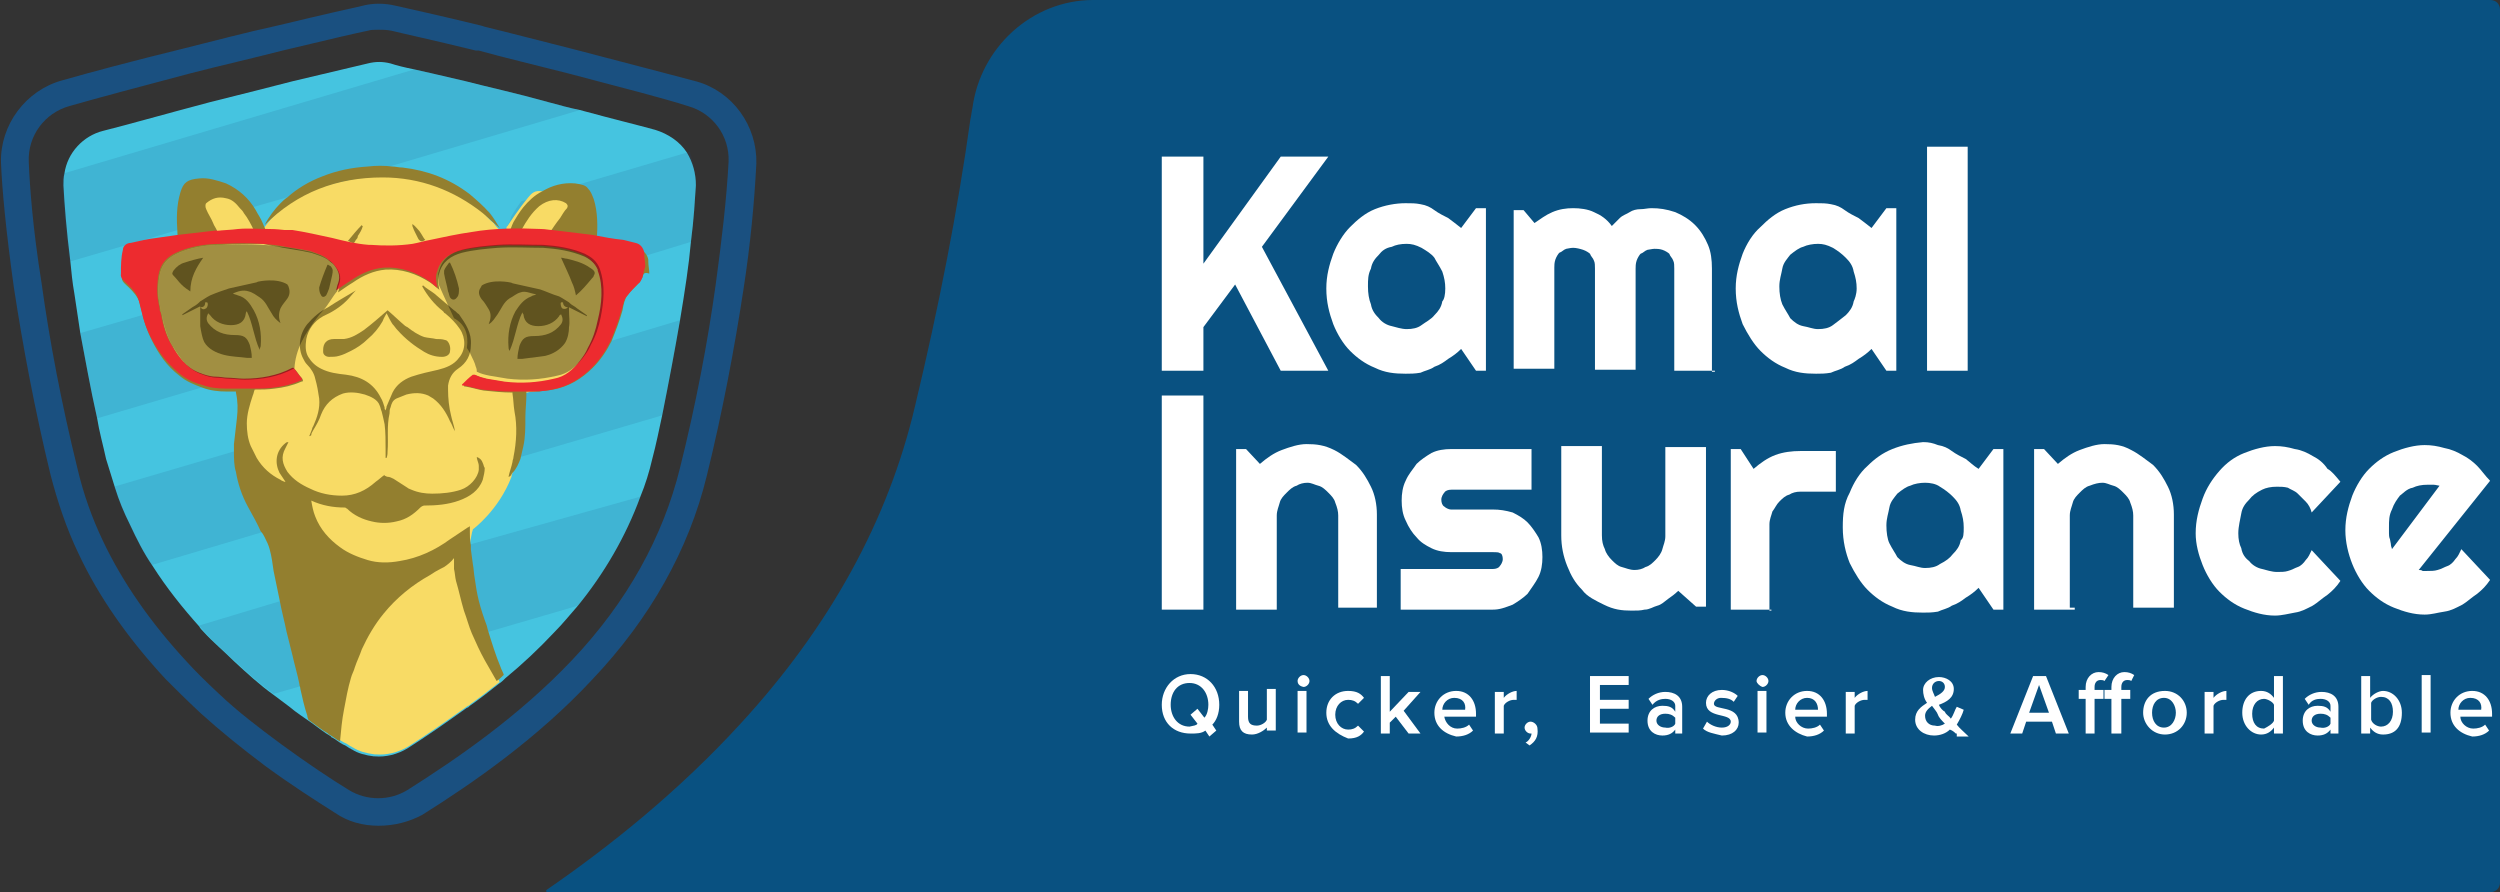 <?xml version="1.0" encoding="utf-8"?>
<!-- Generator: Adobe Illustrator 25.0.1, SVG Export Plug-In . SVG Version: 6.00 Build 0)  -->
<svg version="1.1" id="Layer_1" xmlns="http://www.w3.org/2000/svg" xmlns:xlink="http://www.w3.org/1999/xlink" x="0px" y="0px"
	 viewBox="0 0 252.2 90" style="enable-background:new 0 0 252.2 90;" xml:space="preserve">
<rect x="0" y="0" width="252.2" height="90" fill="#333333" stroke="none"/>
<style type="text/css">
	.st0{fill-rule:evenodd;clip-rule:evenodd;fill:#095181;}
	.st1{fill:#FFFFFF;}
	.st2{fill-rule:evenodd;clip-rule:evenodd;fill:#FFFFFF;}
	.st3{fill:#45C4E0;}
	.st4{opacity:0.14;}
	.st5{fill:#1C4F80;}
	.st6{fill:#1A5080;}
	.st7{fill:#F8DB65;}
	.st8{fill:#937F2F;}
	.st9{fill:#ED2B2F;}
	.st10{opacity:0.35;}
</style>
<g>
	<path class="st0" d="M55.2,90c-0.1,0-0.1-0.1-0.1-0.2c6.4-4.4,13.4-10,19.7-16.9c8.9-9.7,14.8-20.4,17.5-31.9
		c2.4-10,4.3-19.7,5.6-29c0.1-0.4,0.1-0.7,0.2-1.1c0.8-6.1,6-10.9,12.2-10.9h140.9c0.6,0,1,0.4,1,1v88c0,0.6-0.4,1-1,1H55.2L55.2,90
		z"/>
</g>
<g>
	<g>
		<path class="st1" d="M121.4,37.4h-4.2V15.8h4.2v10.8l7.8-10.8h4.8l-6.7,9.1l6.7,12.5h-4.8l-4.6-8.7l-3.2,4.3
			C121.4,33,121.4,37.4,121.4,37.4z"/>
		<path class="st2" d="M149.9,37.4h-1l-1.5-2.2c-0.4,0.4-0.8,0.7-1.3,1c-0.4,0.3-0.8,0.6-1.4,0.8c-0.4,0.3-1,0.4-1.4,0.6
			c-0.6,0.1-1,0.1-1.5,0.1c-1.1,0-2.1-0.1-3.1-0.6c-1-0.4-1.8-1-2.5-1.7c-0.7-0.7-1.3-1.7-1.7-2.7c-0.4-1.1-0.7-2.2-0.7-3.6
			c0-1.3,0.3-2.4,0.7-3.5c0.4-1,1-2,1.7-2.7c0.7-0.7,1.5-1.4,2.5-1.8c1-0.4,2.1-0.6,3.1-0.6c0.6,0,1,0,1.5,0.1
			c0.6,0.1,1,0.3,1.4,0.6c0.4,0.3,1,0.6,1.4,0.8c0.4,0.3,0.8,0.6,1.3,1l1.5-2h1V37.4z M145.8,29.1c0-0.6-0.1-1.1-0.3-1.7
			c-0.3-0.6-0.6-1-0.8-1.4c-0.3-0.4-0.8-0.7-1.3-1c-0.6-0.3-1-0.4-1.5-0.4c-0.6,0-1.1,0.1-1.5,0.3c-0.6,0.1-1,0.4-1.3,0.8
			c-0.4,0.4-0.7,0.8-0.8,1.4c-0.3,0.6-0.3,1.1-0.3,1.8c0,0.7,0.1,1.3,0.3,1.8c0.1,0.6,0.4,1,0.8,1.4c0.3,0.4,0.8,0.7,1.3,0.8
			c0.4,0.1,1,0.3,1.5,0.3c0.6,0,1.1-0.1,1.5-0.4c0.4-0.3,1-0.6,1.3-1c0.4-0.4,0.7-0.8,0.8-1.4C145.7,30.2,145.8,29.7,145.8,29.1
			L145.8,29.1z"/>
		<path class="st1" d="M173,37.4h-4.1V27.1c0-0.3,0-0.6-0.1-0.8c-0.1-0.3-0.3-0.4-0.4-0.7c-0.1-0.1-0.4-0.3-0.7-0.4
			s-0.6-0.1-0.8-0.1s-0.6,0.1-0.7,0.1c-0.3,0.1-0.4,0.3-0.7,0.4c-0.1,0.1-0.3,0.4-0.4,0.7c-0.1,0.3-0.1,0.6-0.1,0.8v10.2h-4.1V27.1
			c0-0.3,0-0.6-0.1-0.8c-0.1-0.3-0.3-0.4-0.4-0.7c-0.1-0.1-0.4-0.3-0.7-0.4S159,25,158.7,25c-0.3,0-0.6,0.1-0.7,0.1
			c-0.3,0.1-0.4,0.3-0.7,0.4c-0.1,0.1-0.3,0.4-0.4,0.7s-0.1,0.6-0.1,0.8v10.2h-4.1V21.2h1l1.1,1.3c0.6-0.4,1.1-0.8,1.8-1.1
			c0.7-0.3,1.4-0.4,2.1-0.4c0.7,0,1.5,0.1,2.1,0.4c0.7,0.3,1.3,0.7,1.8,1.4c0.3-0.3,0.6-0.6,0.8-0.8c0.3-0.3,0.7-0.4,1-0.6
			s0.7-0.3,1.1-0.3c0.4,0,0.7-0.1,1.1-0.1c0.8,0,1.5,0.1,2.4,0.4c0.7,0.3,1.4,0.7,2,1.3s1,1.3,1.3,2c0.3,0.7,0.4,1.5,0.4,2.4v10.4
			H173z"/>
		<path class="st2" d="M191.3,37.4h-1l-1.5-2.2c-0.4,0.4-0.8,0.7-1.3,1c-0.4,0.3-0.8,0.6-1.4,0.8c-0.4,0.3-1,0.4-1.4,0.6
			c-0.6,0.1-1,0.1-1.5,0.1c-1.1,0-2.1-0.1-3.1-0.6c-1-0.4-1.8-1-2.5-1.7s-1.3-1.7-1.8-2.7c-0.4-1.1-0.7-2.2-0.7-3.6
			c0-1.3,0.3-2.4,0.7-3.5c0.4-1,1-2,1.8-2.7c0.7-0.7,1.5-1.4,2.5-1.8c1-0.4,2-0.6,3.1-0.6c0.6,0,1,0,1.5,0.1c0.6,0.1,1,0.3,1.4,0.6
			c0.4,0.3,1,0.6,1.4,0.8c0.4,0.3,0.8,0.6,1.3,1l1.5-2h1V37.4z M187.3,29.1c0-0.6-0.1-1.1-0.3-1.7c-0.1-0.6-0.4-1-0.8-1.4
			c-0.4-0.4-0.8-0.7-1.3-1c-0.6-0.3-1-0.4-1.5-0.4s-1.1,0.1-1.5,0.3c-0.4,0.1-0.8,0.4-1.3,0.8c-0.3,0.4-0.7,0.8-0.8,1.4
			c-0.1,0.6-0.3,1.1-0.3,1.8c0,0.7,0.1,1.3,0.3,1.8c0.3,0.6,0.6,1,0.8,1.4c0.4,0.4,0.8,0.7,1.3,0.8c0.6,0.1,1,0.3,1.5,0.3
			c0.6,0,1.1-0.1,1.5-0.4c0.4-0.3,0.8-0.6,1.3-1c0.4-0.4,0.7-0.8,0.8-1.4C187.1,30.2,187.3,29.7,187.3,29.1L187.3,29.1z"/>
		<path class="st1" d="M198.5,37.4h-4.1V14.8h4.1V37.4z"/>
		<path class="st1" d="M121.4,61.5h-4.2V39.9h4.2V61.5z"/>
		<path class="st1" d="M128.8,61.5h-4.1V45.3h1l1.4,1.5c0.7-0.6,1.4-1.1,2.2-1.4c0.8-0.3,1.7-0.6,2.5-0.6c1,0,1.8,0.1,2.8,0.6
			c0.8,0.4,1.5,1,2.2,1.5c0.7,0.7,1.1,1.4,1.5,2.2c0.4,0.8,0.6,1.8,0.6,2.8v9.4H135v-9.3c0-0.4-0.1-0.8-0.3-1.3
			c-0.1-0.4-0.4-0.7-0.7-1s-0.6-0.6-1-0.7c-0.4-0.1-0.7-0.3-1.1-0.3s-0.8,0.1-1.1,0.3c-0.4,0.1-0.7,0.4-1,0.7s-0.6,0.6-0.7,1
			c-0.1,0.4-0.3,0.8-0.3,1.3V61.5z"/>
		<path class="st1" d="M150.6,61.5h-9.3v-4.1h9.3c0.3,0,0.6-0.1,0.7-0.3c0.1-0.1,0.3-0.4,0.3-0.7c0-0.3-0.1-0.6-0.3-0.6
			c-0.1-0.1-0.4-0.1-0.7-0.1h-4.2c-0.7,0-1.4-0.1-2-0.4c-0.6-0.3-1.1-0.6-1.5-1.1c-0.4-0.4-0.8-1-1.1-1.7c-0.3-0.6-0.4-1.3-0.4-2
			s0.1-1.4,0.4-2c0.3-0.7,0.7-1.1,1.1-1.7c0.4-0.4,1-0.8,1.5-1.1c0.6-0.3,1.3-0.4,2-0.4h8.1v4.1h-8.1c-0.3,0-0.6,0.1-0.7,0.3
			c-0.1,0.1-0.3,0.4-0.3,0.7c0,0.3,0.1,0.6,0.3,0.7c0.1,0.1,0.4,0.3,0.7,0.3h4.2c0.7,0,1.3,0.1,2,0.3c0.6,0.3,1.1,0.6,1.5,1
			c0.4,0.4,0.8,1,1.1,1.5c0.3,0.6,0.4,1.3,0.4,2s-0.1,1.4-0.4,2s-0.7,1.1-1.1,1.7c-0.4,0.4-1,0.8-1.5,1.1
			C151.8,61.3,151.3,61.5,150.6,61.5L150.6,61.5z"/>
		<path class="st1" d="M169.3,59.6c-0.3,0.3-0.7,0.6-1,0.8c-0.4,0.3-0.7,0.6-1.1,0.7c-0.4,0.1-0.8,0.4-1.3,0.4
			c-0.4,0.1-0.8,0.1-1.3,0.1c-1,0-1.8-0.1-2.8-0.6c-0.8-0.4-1.7-0.8-2.2-1.5c-0.7-0.7-1.1-1.4-1.5-2.4c-0.4-1-0.6-2-0.6-3.1v-9h4.1
			v9c0,0.6,0.1,1,0.3,1.4c0.1,0.4,0.4,0.8,0.7,1.1c0.3,0.3,0.6,0.6,1,0.7s0.8,0.3,1.3,0.3c0.4,0,0.8-0.1,1.1-0.3
			c0.4-0.1,0.7-0.4,1-0.7c0.3-0.3,0.6-0.7,0.7-1.1c0.1-0.4,0.3-0.8,0.3-1.3v-9h4.1v16.1h-1L169.3,59.6z"/>
		<path class="st1" d="M178.7,61.5h-4.1V45.3h1l1.3,2c0.7-0.6,1.4-1.1,2.2-1.4c0.8-0.3,1.7-0.4,2.5-0.4h3.6v4.1h-3.6
			c-0.4,0-0.8,0.1-1.1,0.3c-0.4,0.1-0.7,0.4-1,0.7c-0.3,0.3-0.4,0.6-0.7,1c-0.1,0.4-0.3,0.8-0.3,1.3v8.7H178.7z"/>
		<path class="st2" d="M202.1,61.5h-1l-1.5-2.2c-0.4,0.4-0.8,0.7-1.3,1c-0.4,0.3-0.8,0.6-1.4,0.8c-0.4,0.3-1,0.4-1.4,0.6
			c-0.6,0.1-1,0.1-1.5,0.1c-1.1,0-2.1-0.1-3.1-0.6c-1-0.4-1.8-1-2.5-1.7c-0.7-0.7-1.3-1.7-1.8-2.7c-0.4-1-0.7-2.2-0.7-3.6
			c0-1.3,0.1-2.4,0.7-3.5c0.4-1,1-2,1.8-2.7c0.7-0.7,1.5-1.3,2.5-1.7c1-0.4,2-0.6,3.1-0.7c0.6,0,1,0.1,1.5,0.3
			c0.6,0.1,1,0.3,1.4,0.6c0.4,0.3,1,0.6,1.4,0.8c0.4,0.3,0.8,0.7,1.3,1l1.5-2h1V61.5z M198.1,53.2c0-0.6-0.1-1.1-0.3-1.7
			c-0.1-0.6-0.4-1-0.8-1.4s-0.8-0.7-1.3-1c-0.4-0.3-1-0.4-1.5-0.4s-1.1,0.1-1.5,0.3c-0.4,0.1-0.8,0.4-1.3,0.8
			c-0.3,0.4-0.7,0.8-0.8,1.4c-0.1,0.6-0.3,1.1-0.3,1.8c0,0.7,0.1,1.4,0.3,1.8c0.3,0.6,0.6,1,0.8,1.4c0.4,0.4,0.8,0.7,1.3,0.8
			c0.6,0.1,1,0.3,1.5,0.3c0.6,0,1.1-0.1,1.5-0.4c0.6-0.3,1-0.6,1.3-1c0.4-0.4,0.7-0.8,0.8-1.4C198.1,54.3,198.1,53.8,198.1,53.2
			L198.1,53.2z"/>
		<path class="st1" d="M209.3,61.5h-4.1V45.3h1l1.4,1.5c0.7-0.6,1.4-1.1,2.2-1.4c0.8-0.3,1.7-0.6,2.5-0.6c1,0,1.8,0.1,2.7,0.6
			c0.8,0.4,1.5,1,2.2,1.5c0.7,0.7,1.1,1.4,1.5,2.2c0.4,0.8,0.6,1.8,0.6,2.8v9.4h-4.1v-9.3c0-0.4-0.1-0.8-0.3-1.3
			c-0.1-0.4-0.4-0.7-0.7-1s-0.6-0.6-1-0.7c-0.4-0.1-0.7-0.3-1.1-0.3s-0.8,0.1-1.3,0.3c-0.4,0.1-0.7,0.4-1,0.7s-0.6,0.6-0.7,1
			c-0.1,0.4-0.3,0.8-0.3,1.3v9.3H209.3z"/>
		<path class="st1" d="M236.1,48.6l-2.9,3.1c-0.1-0.4-0.3-0.8-0.6-1.1c-0.3-0.3-0.6-0.6-0.8-0.8c-0.3-0.3-0.7-0.4-1-0.6
			c-0.4-0.1-0.7-0.1-1.1-0.1c-0.6,0-1.1,0.1-1.5,0.3c-0.6,0.3-1,0.6-1.3,1c-0.4,0.4-0.7,0.8-0.8,1.4c-0.1,0.6-0.3,1.3-0.3,2
			c0,0.6,0.1,1.1,0.3,1.5c0.1,0.6,0.4,1,0.8,1.3c0.3,0.4,0.8,0.7,1.3,0.8c0.4,0.1,1,0.3,1.5,0.3c0.4,0,0.8,0,1.1-0.1
			c0.4-0.1,0.7-0.3,1-0.4s0.6-0.4,0.8-0.7c0.3-0.3,0.4-0.6,0.6-1l2.9,3.1c-0.4,0.6-0.8,1-1.3,1.4c-0.6,0.4-1,0.8-1.5,1.1
			c-0.6,0.3-1.1,0.6-1.8,0.7c-0.6,0.1-1.3,0.3-2,0.3c-1.1,0-2.1-0.3-3.1-0.7c-1-0.4-1.8-1-2.5-1.7s-1.3-1.7-1.7-2.7
			c-0.4-1-0.7-2.1-0.7-3.2c0-1.3,0.3-2.4,0.7-3.5c0.4-1.1,1-2,1.7-2.8c0.7-0.8,1.5-1.4,2.5-1.8c1-0.4,2.1-0.7,3.1-0.7
			c0.7,0,1.3,0.1,2,0.3c0.7,0.1,1.3,0.4,1.8,0.7c0.6,0.3,1.1,0.7,1.5,1.3C235.2,47.5,235.6,48,236.1,48.6L236.1,48.6z"/>
		<path class="st2" d="M244,57.5c0.1,0,0.3,0,0.4,0.1c0.1,0,0.3,0,0.4,0c0.4,0,0.8,0,1.1-0.1c0.4-0.1,0.7-0.3,1-0.4s0.6-0.4,0.8-0.7
			c0.3-0.3,0.4-0.6,0.6-1l2.9,3.1c-0.4,0.6-0.8,1-1.3,1.4c-0.6,0.4-1,0.8-1.5,1.1c-0.6,0.3-1.1,0.6-1.8,0.7s-1.3,0.3-2,0.3
			c-1.1,0-2.1-0.3-3.1-0.7s-1.8-1-2.5-1.7c-0.7-0.7-1.3-1.7-1.7-2.7s-0.7-2.2-0.7-3.4c0-1.3,0.3-2.4,0.7-3.5c0.4-1,1-2,1.7-2.7
			c0.7-0.7,1.5-1.3,2.5-1.7c1-0.4,2.1-0.7,3.1-0.7c0.7,0,1.3,0.1,2,0.3c0.6,0.1,1.3,0.4,1.8,0.7c0.6,0.3,1.1,0.7,1.5,1.1
			c0.4,0.4,0.8,1,1.3,1.5L244,57.5z M246.1,49c-0.1,0-0.4-0.1-0.6-0.1c-0.1,0-0.4,0-0.6,0c-0.6,0-1.1,0.1-1.5,0.3
			c-0.6,0.1-1,0.6-1.3,0.8c-0.3,0.4-0.6,0.8-0.8,1.4c-0.3,0.6-0.3,1.1-0.3,1.8c0,0.1,0,0.3,0,0.6c0,0.1,0,0.4,0.1,0.6
			c0,0.1,0.1,0.4,0.1,0.6c0,0.1,0.1,0.3,0.1,0.4L246.1,49z"/>
	</g>
	<g>
		<path class="st2" d="M117.2,71.1c0-1.7,1.2-3.1,2.9-3.1c1.7,0,2.9,1.3,2.9,3.1c0,0.9-0.3,1.6-0.7,2l0.4,0.6l-0.7,0.6l-0.4-0.6
			c-0.4,0.3-0.9,0.3-1.5,0.3C118.4,74,117.2,72.9,117.2,71.1L117.2,71.1z M120.8,73l-0.7-0.9l0.7-0.6l0.7,0.9
			c0.3-0.3,0.4-0.9,0.4-1.3c0-1.2-0.7-2.2-1.9-2.2s-1.9,0.9-1.9,2.2c0,1.2,0.7,2.2,1.9,2.2C120.4,73.2,120.7,73.2,120.8,73L120.8,73
			z"/>
		<path class="st1" d="M127.8,74v-0.6c-0.3,0.3-0.9,0.7-1.5,0.7c-0.9,0-1.3-0.4-1.3-1.3v-3.1h0.9v2.6c0,0.7,0.3,0.9,0.9,0.9
			c0.4,0,0.9-0.3,1-0.6v-3.1h0.9v4.2h-0.9V74z"/>
		<path class="st1" d="M130.9,68.7c0-0.3,0.3-0.6,0.6-0.6s0.6,0.3,0.6,0.6c0,0.3-0.3,0.6-0.6,0.6C131,69.2,130.9,68.9,130.9,68.7z
			 M130.9,69.7h0.9v4.2h-0.9V69.7z"/>
		<path class="st1" d="M133.8,71.9c0-1.3,0.9-2.2,2.2-2.2c0.9,0,1.3,0.3,1.6,0.7L137,71c-0.3-0.3-0.6-0.4-1-0.4
			c-0.7,0-1.3,0.6-1.3,1.5s0.6,1.5,1.3,1.5c0.4,0,0.7-0.1,1-0.4l0.6,0.6c-0.3,0.4-0.7,0.7-1.6,0.7C134.7,74,133.8,73.2,133.8,71.9
			L133.8,71.9z"/>
		<path class="st1" d="M142.1,74l-1.3-1.7l-0.6,0.6V74h-0.9v-5.8h0.9v3.6l1.9-2h1.2l-1.7,1.9l1.7,2.3H142.1z"/>
		<path class="st2" d="M144.7,71.9c0-1.2,0.9-2.2,2.2-2.2c1.3,0,2,1,2,2.3v0.3h-3.2c0.1,0.6,0.6,1.2,1.3,1.2c0.4,0,0.9-0.1,1.2-0.4
			l0.4,0.6c-0.4,0.4-1,0.6-1.7,0.6C145.6,74,144.7,73.2,144.7,71.9L144.7,71.9z M146.7,70.4c-0.7,0-1.2,0.6-1.2,1.2h2.3
			C147.9,71,147.6,70.4,146.7,70.4L146.7,70.4z"/>
		<path class="st1" d="M150.8,74v-4.2h0.9v0.6c0.3-0.4,0.9-0.7,1.3-0.7v0.9c-0.1,0-0.1,0-0.3,0c-0.4,0-0.9,0.3-1,0.6V74H150.8z"/>
		<path class="st1" d="M154.3,75.2l-0.4-0.3c0.3-0.1,0.6-0.6,0.6-0.9h-0.1c-0.3,0-0.6-0.3-0.6-0.6s0.3-0.6,0.6-0.6s0.7,0.3,0.7,0.7
			C155.2,74.3,154.9,74.8,154.3,75.2L154.3,75.2z"/>
		<path class="st1" d="M160.4,74v-5.8h3.9v0.9h-2.9v1.5h2.9v0.9h-2.9V73h2.9v0.9h-3.9V74z"/>
		<path class="st2" d="M169,74v-0.4c-0.3,0.4-0.7,0.6-1.3,0.6c-0.7,0-1.5-0.4-1.5-1.5c0-1,0.7-1.5,1.5-1.5c0.6,0,1,0.1,1.3,0.6v-0.6
			c0-0.4-0.4-0.7-1-0.7c-0.4,0-0.9,0.1-1.3,0.6l-0.4-0.6c0.4-0.4,1-0.7,1.7-0.7c0.9,0,1.7,0.4,1.7,1.5V74H169z M169,73v-0.6
			c-0.3-0.3-0.6-0.4-1-0.4c-0.6,0-0.9,0.3-0.9,0.7s0.4,0.7,0.9,0.7C168.4,73.5,168.9,73.3,169,73z"/>
		<path class="st1" d="M171.8,73.5l0.4-0.7c0.3,0.3,0.9,0.6,1.5,0.6c0.6,0,0.9-0.3,0.9-0.6c0-0.9-2.5-0.3-2.5-1.9
			c0-0.7,0.6-1.3,1.6-1.3c0.7,0,1.3,0.3,1.6,0.6l-0.4,0.6c-0.3-0.3-0.7-0.4-1.3-0.4c-0.4,0-0.7,0.3-0.7,0.6c0,0.7,2.5,0.1,2.5,1.9
			c0,0.7-0.6,1.3-1.7,1.3C172.9,74,172.2,73.9,171.8,73.5L171.8,73.5z"/>
		<path class="st1" d="M177.2,68.7c0-0.3,0.3-0.6,0.6-0.6s0.6,0.3,0.6,0.6c0,0.3-0.3,0.6-0.6,0.6C177.5,69.2,177.2,68.9,177.2,68.7z
			 M177.3,69.7h0.9v4.2h-0.9V69.7z"/>
		<path class="st2" d="M180.1,71.9c0-1.2,0.9-2.2,2.2-2.2s2,1,2,2.3v0.3h-3.2c0,0.6,0.6,1.2,1.3,1.2c0.4,0,0.9-0.1,1.2-0.4l0.4,0.6
			c-0.4,0.4-1,0.6-1.7,0.6C181.1,74,180.1,73.2,180.1,71.9L180.1,71.9z M182.3,70.4c-0.7,0-1.2,0.6-1.2,1.2h2.3
			C183.4,71,183.1,70.4,182.3,70.4z"/>
		<path class="st1" d="M186.2,74v-4.2h0.9v0.6c0.3-0.4,0.9-0.7,1.3-0.7v0.9c-0.1,0-0.1,0-0.3,0c-0.4,0-0.9,0.3-1,0.6V74H186.2z"/>
		<path class="st2" d="M197.3,74c-0.1-0.1-0.3-0.3-0.6-0.4c-0.4,0.4-1,0.6-1.6,0.6c-1,0-1.9-0.6-1.9-1.6c0-0.9,0.6-1.3,1.2-1.7
			c-0.3-0.4-0.4-0.9-0.4-1.3c0-0.7,0.7-1.3,1.6-1.3c0.7,0,1.5,0.4,1.5,1.2c0,0.9-0.7,1.3-1.5,1.6c0.1,0.3,0.4,0.6,0.6,0.7
			c0.1,0.3,0.4,0.4,0.6,0.7c0.3-0.4,0.4-0.9,0.6-1.2l0.7,0.3c-0.1,0.4-0.4,1-0.7,1.5c0.3,0.4,0.7,0.7,1.2,1.2h-1.2V74z M196.2,73
			c-0.3-0.3-0.6-0.6-0.7-0.9c-0.1-0.3-0.4-0.6-0.6-0.9c-0.4,0.3-0.7,0.6-0.7,1c0,0.6,0.4,1,1,1C195.5,73.3,195.9,73.2,196.2,73
			L196.2,73z M195.2,70.3c0.6-0.3,1-0.6,1-1c0-0.4-0.3-0.6-0.6-0.6c-0.4,0-0.7,0.3-0.7,0.7C194.9,69.7,195.1,70,195.2,70.3z"/>
		<path class="st2" d="M207.4,74l-0.4-1.2h-2.6L204,74h-1.2l2.3-5.8h1.3l2.3,5.8H207.4z M205.7,69.1l-1,2.8h2L205.7,69.1z"/>
		<path class="st1" d="M210.4,74v-3.5h-0.7v-0.9h0.7v-0.3c0-0.9,0.6-1.5,1.3-1.5c0.4,0,0.7,0.1,1,0.3l-0.4,0.6
			c-0.1-0.1-0.3-0.1-0.4-0.1c-0.4,0-0.6,0.3-0.6,0.7v0.3h0.9v0.9h-0.9V74H210.4z M213,74v-3.5h-0.7v-0.9h0.7v-0.3
			c0-0.9,0.6-1.5,1.3-1.5c0.4,0,0.7,0.1,1,0.3l-0.3,0.6c-0.1-0.1-0.3-0.1-0.4-0.1c-0.4,0-0.6,0.3-0.6,0.7v0.3h0.9v0.9H214V74H213z"
			/>
		<path class="st2" d="M216.2,71.9c0-1.2,0.7-2.2,2.2-2.2c1.3,0,2.2,1,2.2,2.2s-0.9,2.2-2.2,2.2S216.2,73,216.2,71.9z M219.5,71.9
			c0-0.7-0.4-1.5-1.2-1.5s-1.2,0.7-1.2,1.5s0.4,1.5,1.2,1.5S219.5,72.6,219.5,71.9z"/>
		<path class="st1" d="M222.4,74v-4.2h0.9v0.6c0.3-0.4,0.9-0.7,1.3-0.7v0.9c-0.1,0-0.1,0-0.3,0c-0.4,0-0.9,0.3-1,0.6V74H222.4z"/>
		<path class="st2" d="M229.4,74v-0.6c-0.3,0.4-0.7,0.7-1.3,0.7c-1,0-1.9-0.9-1.9-2.2s0.7-2.2,1.9-2.2c0.6,0,1,0.3,1.3,0.7v-2.2h0.9
			v5.8h-0.9V74z M229.4,72.7v-1.6c-0.1-0.3-0.7-0.6-1-0.6c-0.7,0-1.2,0.6-1.2,1.5s0.4,1.5,1.2,1.5C228.8,73.3,229.3,73,229.4,72.7
			L229.4,72.7z"/>
		<path class="st2" d="M235.1,74v-0.4c-0.3,0.4-0.7,0.6-1.3,0.6c-0.7,0-1.5-0.4-1.5-1.5c0-1,0.7-1.5,1.5-1.5c0.6,0,1,0.1,1.3,0.6
			v-0.6c0-0.4-0.4-0.7-1-0.7c-0.4,0-0.9,0.1-1.2,0.6l-0.4-0.6c0.4-0.4,1-0.7,1.7-0.7c0.9,0,1.7,0.4,1.7,1.5V74H235.1z M235.1,73
			v-0.6c-0.3-0.3-0.6-0.4-1-0.4c-0.6,0-0.9,0.3-0.9,0.7s0.4,0.7,0.9,0.7C234.5,73.5,235,73.3,235.1,73z"/>
		<path class="st2" d="M238.2,74v-5.8h0.9v2.2c0.3-0.4,0.9-0.7,1.3-0.7c1,0,1.9,0.9,1.9,2.2c0,1.5-0.7,2.2-1.9,2.2
			c-0.6,0-1-0.3-1.3-0.7v0.6h-0.9V74z M240.2,73.3c0.7,0,1.2-0.6,1.2-1.5s-0.4-1.5-1.2-1.5c-0.4,0-0.9,0.3-1,0.6v1.7
			C239.3,73,239.8,73.3,240.2,73.3z"/>
		<path class="st1" d="M244.3,68.1h0.9v5.8h-0.9V68.1z"/>
		<path class="st2" d="M247.2,71.9c0-1.2,0.9-2.2,2.2-2.2s2,1,2,2.3v0.3h-3.2c0,0.6,0.6,1.2,1.3,1.2c0.4,0,0.9-0.1,1.2-0.4l0.4,0.6
			c-0.4,0.4-1,0.6-1.7,0.6C248.1,74,247.2,73.2,247.2,71.9L247.2,71.9z M249.2,70.4c-0.7,0-1.2,0.6-1.2,1.2h2.3
			C250.4,71,250.1,70.4,249.2,70.4L249.2,70.4z"/>
	</g>
</g>
<g>
	<path class="st3" d="M70.2,18.7c-0.1,1.5-0.2,3.4-0.5,5.7c-0.2,2.3-0.6,4.9-1.1,7.9c-0.5,2.9-1.1,6.1-1.8,9.6
		c-0.3,1.4-0.6,2.9-1,4.4c-0.3,1.3-0.7,2.6-1.2,3.8c-1.5,4.1-3.7,7.8-6.3,11c-0.8,0.9-1.5,1.8-2.4,2.7c-1.6,1.7-3.2,3.2-4.9,4.6
		c-0.2,0.2-0.4,0.4-0.7,0.6l0,0l0,0l0,0c-1,0.8-1.9,1.5-2.9,2.2c-0.1,0.1-0.2,0.2-0.3,0.2c-2.1,1.5-4.1,2.9-6,4.1
		c-1,0.6-2.2,0.9-3.3,0.8h-0.1c-0.8-0.1-1.6-0.3-2.2-0.7c-0.1,0-0.1-0.1-0.2-0.1c-0.2-0.1-0.4-0.3-0.7-0.4c-0.4-0.2-0.7-0.5-1.1-0.7
		c0,0-0.1,0-0.1-0.1c-0.7-0.4-1.3-0.9-2-1.4s-1.5-1-2.2-1.6c-0.5-0.4-1.1-0.8-1.6-1.2c-1.4-1-2.7-2.2-4-3.4c-1-1-2.1-1.9-3.1-3
		c-0.1-0.1-0.3-0.3-0.4-0.5c-1.7-1.9-3.3-3.9-4.7-6.1c-0.9-1.3-1.6-2.7-2.3-4.2c-0.6-1.2-1.1-2.4-1.5-3.7c-0.3-1-0.6-1.9-0.9-2.9
		c-0.3-1.4-0.7-2.8-0.9-4.1c-0.7-3.1-1.2-6-1.7-8.6c-0.2-1.4-0.4-2.7-0.6-4c-0.2-1.1-0.3-2.2-0.4-3.2c-0.4-3.2-0.6-5.8-0.7-7.7
		c0-0.4,0-0.8,0.1-1.2c0.3-2.1,1.9-3.8,3.9-4.3c2.4-0.6,5.9-1.6,10.8-2.9c3.2-0.8,6-1.5,8.3-2.1c3.8-0.9,6.3-1.5,7.6-1.8
		c0.8-0.2,1.5-0.2,2.3,0C40,6.6,40.8,6.8,41.8,7c1.3,0.3,3.1,0.7,5.2,1.2c2.3,0.6,5.1,1.2,8.3,2.1c1.1,0.3,2.2,0.6,3.2,0.8
		c3.3,0.9,5.8,1.5,7.6,2c1.3,0.4,2.5,1.2,3.2,2.3C69.9,16.4,70.2,17.5,70.2,18.7"/>
	<g class="st4">
		<g>
			<path class="st5" d="M64.6,50.1c-1.5,4.1-3.7,7.8-6.3,11l-8.9,2.6L48,64.1c-0.3-0.7-0.5-1.5-0.8-2.3c-0.3-1-0.5-2-0.8-3
				c-0.1-0.4-0.1-0.8-0.2-1.2c0,0,0,0,0-0.1l0,0l0,0v-0.1c0-0.1,0-0.2,0-0.3s0-0.2,0-0.3s0-0.1,0-0.2v-0.1c-0.3,0.4-0.7,0.7-1.1,0.9
				l0,0l-0.4,0.2c-0.4,0.2-0.7,0.4-1,0.6c-1.8,1-3.4,2.3-4.7,3.9c-0.9,1.1-1.6,2.3-2.2,3.6c-0.2,0.6-0.5,1.2-0.7,1.8l-5.7,1.7
				L27.6,70c-1.4-1-2.7-2.2-4-3.4c-1-0.9-2.1-1.9-3.1-3c-0.1-0.2-0.3-0.3-0.4-0.5l8.3-2.5l19.1-5.7L64.6,50.1z"/>
			<path class="st6" d="M31.3,43.7c0,0-0.1,0.1-0.2,0.1c0.1-0.2,0.1-0.3,0.2-0.5l0.2-0.1C31.5,43.4,31.4,43.6,31.3,43.7"/>
			<path class="st6" d="M38.8,42.6c-0.1-0.5-0.2-0.9-0.3-1.3l0.3-0.1l0.2-0.1l0.4-0.1c-0.1,0.2-0.1,0.4-0.1,0.6
				c-0.3,1.3-0.1,2.6-0.2,3.8c0,0.2,0,0.4-0.1,0.7h-0.1c0-0.3,0-0.6,0-0.9C38.9,44.3,38.9,43.4,38.8,42.6"/>
			<path class="st5" d="M41.4,49.4L35,51.3c0,0-0.1-0.1-0.2-0.1c-1.2,0-2.3-0.2-3.4-0.7c0.1,0.6,0.2,1.1,0.4,1.6l-5.4,1.6L15.3,57
				c-0.9-1.3-1.6-2.7-2.3-4.2c-0.6-1.2-1.1-2.4-1.5-3.7l11.9-3.5l1.8-0.5c0.2,0.4,0.4,0.8,0.6,1.2c0.6,1,1.4,1.7,2.4,2.2
				c0.1,0.1,0.2,0.1,0.4,0.2h0.1c-0.2-0.3-0.4-0.6-0.6-0.9c-0.5-1-0.4-2.2,0.6-3c0.1-0.1,0.2-0.1,0.3-0.1c-0.1,0.2-0.2,0.4-0.3,0.6
				c-0.5,0.9-0.3,1.6,0.2,2.4c0.6,0.8,1.4,1.3,2.3,1.7c1,0.5,2.1,0.7,3.2,0.7c1.3,0,2.4-0.5,3.4-1.4c0.3-0.2,0.6-0.5,0.9-0.7v0.1
				c0.1,0,0.2,0.1,0.3,0.1c0.2,0,0.4,0.1,0.6,0.2c0.5,0.3,0.9,0.6,1.4,0.9C41.2,49.3,41.3,49.4,41.4,49.4"/>
			<path class="st6" d="M45.5,41.8c0.1,0.5,0.3,1,0.4,1.6c-0.2-0.3-0.3-0.7-0.5-1c-0.4-0.9-0.9-1.7-1.7-2.3
				c-0.2-0.1-0.3-0.2-0.5-0.3l1.9-0.6C45.2,40.1,45.3,41,45.5,41.8"/>
			<path class="st6" d="M48.7,46.7c0.1,0.2,0.1,0.4,0.2,0.5l-0.5,0.2c0-0.1,0-0.3,0-0.4c0-0.3-0.2-0.6-0.2-0.9
				C48.4,46.2,48.6,46.4,48.7,46.7"/>
			<path class="st6" d="M53.2,37.5c0-0.2,0.1-0.4,0.1-0.5v-0.1l4.6-1.4c-0.1,0.3-0.3,0.7-0.4,1c-0.1,0.2-0.4,0.4-0.7,0.5
				c-0.4,0.1-0.8,0.3-1.2,0.3c-0.7,0.1-1.4,0.1-2.1,0.2C53.3,37.5,53.3,37.5,53.2,37.5"/>
			<path class="st5" d="M68.6,32.3c-0.5,2.9-1.1,6.1-1.8,9.6l-14.3,4.2l-0.8,0.2c0-0.2,0.1-0.3,0.1-0.4c0.3-1.5,0.4-3.1,0.1-4.6
				c-0.1-0.6-0.1-1.2-0.2-1.8v-0.1c-1,0-1.9-0.1-2.9-0.2c-0.6-0.1-1.2-0.3-1.8-0.4c0,0,0,0-0.1,0l2.4-0.7c0.6,0.1,1.2,0.2,1.8,0.3
				c1.7,0.2,3.3,0.1,5-0.3c1.1-0.2,1.9-0.9,2.6-1.8c0.3-0.4,0.6-0.8,0.8-1.3l2.1-0.6l0,0L68.6,32.3z"/>
			<path class="st5" d="M21.8,38.2c0.4,0,0.8,0.1,1.1,0.1l-2.6,0.8L9.8,42.2c-0.7-3.1-1.2-6-1.7-8.6l6.2-1.8l1.9-0.6
				c0,0.1,0,0.3,0.1,0.4c0.2,1.2,0.5,2.3,1.1,3.3c0.6,1.2,1.5,2.3,2.8,2.8C20.7,38,21.2,38.1,21.8,38.2"/>
			<path class="st6" d="M25.8,36.9c0.3-0.5,0.6-0.9,0.9-1.4c-0.1,0.5-0.2,0.8-0.3,1.2c0,0.1-0.1,0.1-0.2,0.1
				C26.2,37,26,36.9,25.8,36.9"/>
			<path class="st6" d="M27.5,31.5c-0.3,0.3-0.5,0.7-0.7,1c-0.3,0.5-0.2,1,0,1.5c-0.4-0.2-0.6-0.6-0.9-1c-0.4-0.6-0.6-1.2-1.2-1.6
				c-0.4-0.2-0.7-0.5-1.1-0.6c-0.5-0.2-1,0.1-1.6,0.2c0.2,0.1,0.4,0.1,0.5,0.2c0.8,0.3,1.2,0.9,1.6,1.5c0.6,1.1,0.8,2.4,0.7,3.6
				c0,0.1,0,0.2-0.1,0.4c-0.6-1.3-0.7-2.7-1.3-3.9c0,0.1-0.1,0.2-0.1,0.2c-0.1,0.9-0.7,1.2-1.5,1.2s-1.6-0.3-2.1-1
				c0-0.1-0.1-0.1-0.2-0.2c-0.2,0.4-0.2,0.7,0,1c0.7,0.9,1.6,1.2,2.7,1.2c0.9,0,1.2,0.2,1.5,1c0.1,0.4,0.2,0.9,0.2,1.3
				c-0.2,0-0.3,0-0.5,0c-0.8-0.1-1.6-0.2-2.3-0.3c-0.8-0.2-1.5-0.6-2-1.3c-0.3-0.5-0.4-1.1-0.4-1.6c-0.1-0.5,0-1.1,0-1.7v-0.3
				c-0.6,0.3-1.2,0.6-1.8,0.9c0,0,0,0,0-0.1c0.3-0.2,0.7-0.5,1-0.7c0.2-0.2,0.5-0.3,0.7-0.5c0.1-0.1,0.2-0.2,0.2-0.3
				c0.1-0.1,0.1-0.2,0.2-0.3l0.1-0.1c-0.2-0.3-0.1-0.6,0-0.8l0.9-0.3c-0.1,0.3-0.2,0.7-0.4,1.1c0.7-0.3,1.3-0.5,2-0.7
				c0.9-0.2,1.8-0.4,2.7-0.6c0.5-0.1,1-0.3,1.1-0.9c0-0.1,0-0.3,0-0.4l1-0.3c0.5,0.6,0.9,1.3,1.2,2C27.9,30.7,27.8,31.1,27.5,31.5"
				/>
			<path class="st6" d="M32.3,29.9c-0.2-0.3-0.2-0.6-0.2-0.8c0.2-0.7,0.5-1.5,0.8-2.2c0,0,0-0.1,0.1-0.1c0.1,0.1,0.2,0.1,0.3,0.2
				c0.4,0.3,0.4,0.4,0.2,0.9c-0.1,0.4-0.2,0.9-0.3,1.3c-0.1,0.3-0.2,0.5-0.3,0.7C32.6,30.1,32.4,30.1,32.3,29.9"/>
			<path class="st6" d="M30.9,34.1c-0.1,0.7-0.1,1.3,0.2,1.8L30.6,36c-0.6-1.1-0.4-2.5,0.4-3.5c0.6-0.7,1.3-1.3,2.1-1.7
				c0.9-0.6,1.8-1.1,2.8-1.7l0,0c-0.3,0.3-0.6,0.7-0.9,1c-0.7,0.7-1.5,1.2-2.4,1.6C31.7,32.3,31.1,33.1,30.9,34.1"/>
			<path class="st6" d="M40.8,32.8c0.1,0,0.1,0.1,0.2,0.1l-0.9,0.3l-3,0.9l-4.5,1.3c0-0.1,0-0.1,0-0.2c0-0.6,0.3-1.1,1.1-1.1
				c0.3,0,0.7,0,1,0c0.8-0.1,1.4-0.5,2-0.9c0.8-0.6,1.6-1.3,2.4-2C39.6,31.7,40.2,32.3,40.8,32.8"/>
			<path class="st6" d="M43.7,29.8c0.7,0.6,1.3,1.1,2,1.7L45,31.8c-0.1,0-0.1-0.1-0.2-0.2c-0.9-0.7-1.6-1.6-2.1-2.5
				c0,0,0-0.1,0.1-0.1C43,29.3,43.4,29.5,43.7,29.8"/>
			<path class="st6" d="M46.3,29.2c0.1,0.3,0,0.6-0.2,0.9s-0.5,0.3-0.7,0c-0.1-0.2-0.1-0.4-0.2-0.6c-0.1-0.6-0.3-1.2-0.4-1.8
				c0-0.1,0-0.2,0-0.3c0.1-0.3,0.3-0.5,0.5-0.8h0.1C45.8,27.4,46.1,28.3,46.3,29.2"/>
			<path class="st6" d="M57,28.2l-0.8,0.2c-0.2-0.4-0.4-0.7-0.7-1.1c-0.5-0.7-1.4-1.1-2.2-0.7c-0.4,0.2-0.8,0.4-1.2,0.7
				c-0.2,0.1-0.4,0.3-0.5,0.5c-0.3,0.8,0,1.5,0.9,1.7l-3.4,1c0-0.2,0-0.5,0.2-0.7c0.5-1.1,1.2-2.1,2.1-2.8c0.6-0.5,1.3-1,2.2-1.2
				c0.8-0.1,1.4,0.1,2,0.7C56.2,26.9,56.6,27.5,57,28.2"/>
			<path class="st6" d="M59.9,27.3L57.7,28c-0.3-0.8-0.7-1.6-1.1-2.5c0.2,0,0.4,0.1,0.6,0.1c0.8,0.2,1.6,0.4,2.3,0.9l0,0
				C60,26.8,60.1,27,59.9,27.3"/>
			<path class="st6" d="M42.3,24.1c-0.1-0.2-0.2-0.4-0.3-0.6l0.4-0.1c0.2,0.3,0.4,0.5,0.6,0.8C42.6,24.4,42.5,24.4,42.3,24.1"/>
			<path class="st6" d="M50.4,23c-0.6-0.5-1.1-1-1.7-1.5l0.6-0.2l0,0c0.4,0.5,0.7,1,1,1.5C50.4,22.9,50.4,23,50.4,23"/>
			<path class="st5" d="M70.2,18.7c-0.1,1.5-0.2,3.4-0.5,5.7l-4.9,1.5l0,0l-4.2,1.3c0,0,0,0,0-0.1c-0.3-0.7-0.9-1.2-1.5-1.5
				c-1.4-0.6-2.8-0.8-4.2-0.9c-1.5,0-3.1-0.1-4.6,0c-1.2,0.1-2.4,0.2-3.6,0.5c-1.1,0.3-2,0.9-2.3,2.1c-0.2,0.5-0.1,1,0,1.5
				c0,0.1,0,0.1,0.1,0.2c-0.4-0.3-0.7-0.6-1-0.8c-1.4-0.9-2.9-1.4-4.5-1.3c-1.2,0.1-2.3,0.6-3.3,1.2c-0.5,0.3-0.9,0.6-1.5,1
				c0.1-0.3,0.1-0.5,0.2-0.7c0.3-0.8,0-1.4-0.5-2c-0.2-0.2-0.4-0.3-0.6-0.5l4-1.2c1.4,0.1,2.8,0.1,4.2-0.1c0.6-0.1,1.2-0.3,1.8-0.4
				c1.4-0.3,2.8-0.6,4.2-0.8c2.3-0.4,4.7-0.4,7-0.3c0.4,0,0.8,0.1,1.1,0.1c-0.2,0-0.4-0.1-0.5-0.1c0.4-0.6,0.8-1.2,1.2-1.7
				c0.2-0.3,0.4-0.7,0.7-1c0.1-0.2,0.1-0.3-0.1-0.5c-0.8-0.5-1.8-0.4-2.7,0.3c-0.8,0.7-1.3,1.5-1.8,2.4c-0.1,0.1-0.1,0.3-0.2,0.4
				h-1.1c0.2-0.4,0.4-0.8,0.5-1.2c0.3-0.5,0.6-1,1-1.5l6.5-1.9l10.5-3.1C69.9,16.4,70.2,17.5,70.2,18.7"/>
			<path class="st5" d="M58.5,11.1l-18.9,5.6l0,0L29,19.9l0,0l-3.5,1l-1.1,0.3c-0.1-0.2-0.2-0.3-0.4-0.5c-0.4-0.5-0.8-0.9-1.4-1
				c-0.8-0.2-1.4,0-2,0.5c-0.1,0.1-0.1,0.4,0,0.6c0.2,0.5,0.5,0.9,0.7,1.4l-3.7,1.1L7,26.4c-0.4-3.2-0.6-5.8-0.7-7.7
				c0-0.4,0-0.8,0.1-1.2L41.8,7c1.3,0.3,3.1,0.7,5.2,1.2c2.3,0.6,5.1,1.2,8.3,2.1C56.5,10.6,57.5,10.9,58.5,11.1"/>
		</g>
	</g>
	<path class="st7" d="M62.2,31.2c0,1.2-0.5,2.3-1.1,3.3c-1.1,1.8-2.9,3.3-3.9,4c-0.8,0.6-1.8,0.8-2.7,0.9c-0.5,0.1-1,0.1-1.3,0.2
		c-0.2,0-0.4,0.1-0.4,0.2c0.1,0.5,0.2,3.4,0,4.5c-0.1,0.8,0,0.7-0.5,1.9c-0.1,0.3-0.3,0.7-0.5,1.3c-0.1,0.2-0.2,0.4-0.2,0.6
		c-1.3,3.4-3.9,5.3-3.9,5.3c0,0.1-0.1,0.3-0.1,0.4c-0.1,0.5-0.2,0.9-0.2,1.3c0,1.2,0.2,2.3,0.3,4.4c0,1.1,0.4,2.7,0.9,4.3
		c0.7,2.2,1.5,4.3,1.8,5l0,0l0,0l0,0c-1,0.8-1.9,1.5-2.9,2.2c-0.1,0.1-0.2,0.2-0.3,0.2c-2.1,1.5-4.1,2.9-6,4.1
		c-1,0.6-2.2,0.9-3.3,0.8h-0.1c-0.8-0.1-1.6-0.3-2.2-0.7c-0.1,0-0.1-0.1-0.2-0.1c-0.2-0.1-0.4-0.3-0.7-0.4c-0.4-0.2-0.7-0.5-1.1-0.7
		c-0.1-0.3-0.1-0.7-0.2-0.9c0-0.2-0.4-2.2-0.9-4.7c-0.6-2.7-1.3-6.1-2-8.5c-0.1-0.4-0.2-0.7-0.3-1c-0.6-1.9-1.5-3.8-2.4-5.7
		c-1.2-2.3-2.4-4.6-3.2-6.7c-0.2-0.5-0.3-0.9-0.4-1.4c-0.5-3.1,1-5.9,1.1-6.2c-0.1,0-0.5,0.2-3.8-0.4c-0.1,0-0.2,0-0.2,0
		c-3.7-0.8-5.1-4.2-6.2-7.2l0,0c-1.1-3.1,0-4.6,1.2-6.3c0.4-0.6,0.9-0.9,1.3-1.1c0.1,0,0.1,0,0.2-0.1c0.6-0.2,1.1,0,1.1-0.2
		c0-0.1,0-0.5,0-1c0-1.1,0.2-2.9,1.2-3.8c1.2-1.2,3.4,1,4.5,2.1c0.2,0.2,0.4,0.4,0.5,0.5c0.5,0.5,0.9,1.2,1,1.5c0,0.1,0,0.1,0,0.1
		l0,0h0.1l0.2-0.1h0.1l0.2-0.2c3.2-4.5,9.5-5,12.8-5.3c3.4-0.3,7.6,2.5,8.5,3.2c0.2,0.1,0.5,0.4,0.7,0.6c0.4,0.4,0.7,0.8,1.1,1.1
		l0,0c0.2,0.3,0.4,0.5,0.5,0.6l0,0c0.1,0.1,0.2,0.2,0.2,0.2l0,0h0.1l0.4-0.1l0,0c0,0,0.1-0.1,0.1-0.2l0,0v-0.1l0.1-0.1
		c0.2-0.3,1.1-1.7,2.1-2.9l0,0c0.7-0.9,1.2-0.6,1.9-0.5c0.3,0,0.6,0.1,1-0.1c1.2-0.5,1.2,1,1.7,1.6s-0.1,1.8,0.1,2.5
		c0.3,0.7,1.4,1.1,2.3,1.5c0.4,0.2,0.8,0.8,1.1,1.7C62,27.9,62.2,29.5,62.2,31.2"/>
	<path class="st8" d="M64.8,28c-0.1,0.2-0.2,0.4-0.4,0.6c-0.4,0.4-0.8,0.8-1.1,1.2c-0.3,0.4-0.4,0.9-0.5,1.5
		c-0.3,1.1-0.7,2.1-1.1,3.1c-0.5,1-1.1,1.9-1.9,2.7c-1.1,1.1-2.4,1.9-4,2.2c-0.5,0.1-0.9,0.1-1.4,0.2c-0.4,0-0.9,0-1.3,0
		c0,0.1,0,0.1,0,0.2c0,0.1,0,0.1,0,0.2c0,0.7-0.1,1.5-0.1,2.2c0,1,0,2-0.2,2.9c-0.1,0.4-0.2,0.9-0.3,1.3c-0.2,0.5-0.4,1-0.8,1.4
		c-0.1,0.1-0.1,0.2-0.2,0.3c0,0-0.1,0.1-0.2,0.1c0.1-0.5,0.3-1,0.4-1.5c0-0.2,0.1-0.3,0.1-0.5c0.3-1.5,0.4-3.1,0.1-4.6
		c-0.1-0.6-0.1-1.2-0.2-1.8v-0.1c-1,0-1.9-0.1-2.9-0.2c-0.6-0.1-1.2-0.3-1.8-0.4c0,0,0,0-0.1,0c0,0-0.1,0-0.1-0.1
		c0.4-0.4,0.7-0.7,1.1-1c0,0,0.1,0,0.2,0c0.4,0.2,0.8,0.3,1.3,0.4c0.6,0.1,1.2,0.2,1.8,0.3c1.7,0.2,3.3,0.1,5-0.3
		c1.1-0.2,1.9-0.9,2.6-1.8c0.3-0.4,0.6-0.8,0.8-1.3c0.5-0.9,0.8-1.8,1-2.8c0.1-0.4,0.1-0.8,0.2-1.2c0-0.1,0.1-0.3,0.2-0.4
		c-0.2-0.4-0.1-0.9,0-1.3c0-0.2,0-0.4-0.1-0.5c-0.1-0.5-0.2-1-0.4-1.5c0,0,0,0,0-0.1c-0.3-0.7-0.9-1.2-1.5-1.5
		c-1.4-0.6-2.8-0.8-4.2-0.9c-1.5,0-3.1-0.1-4.6,0c-1.2,0.1-2.4,0.2-3.6,0.5c-1.1,0.3-2,0.9-2.3,2.1c-0.2,0.5-0.1,1,0,1.5
		c0,0.1,0,0.1,0.1,0.2c-0.4-0.3-0.7-0.6-1-0.8c-1.4-0.9-2.9-1.4-4.5-1.3c-1.2,0.1-2.3,0.6-3.3,1.3c-0.5,0.3-0.9,0.6-1.5,1
		c0.1-0.3,0.1-0.5,0.2-0.7c0.3-0.8,0-1.4-0.5-2c-0.2-0.2-0.4-0.3-0.6-0.5c-0.5-0.4-1.2-0.6-1.8-0.8c-1.3-0.3-2.5-0.4-3.8-0.7
		c0,0,0,0-0.1,0c-0.5-0.1-1-0.2-1-0.2c-1.3,0-2.7,0-4.1,0.1c-1.4,0-2.8,0.2-4.1,0.7c-1.5,0.6-2.2,1.4-2.3,3.2
		c-0.1,0.9,0,1.7,0.2,2.6c0,0.1,0,0.3,0.1,0.4c0.2,1.2,0.5,2.3,1.1,3.3c0.6,1.2,1.5,2.3,2.8,2.8c0.5,0.2,1.1,0.4,1.7,0.4
		c0.4,0,0.8,0.1,1.1,0.1c0.6,0,1.1,0.1,1.7,0.1c1.7,0,3.4-0.3,4.9-1.1h0.1c0.3,0.3,0.5,0.7,0.8,1c0.1,0.2,0.1,0.3-0.1,0.3
		c-0.9,0.4-1.8,0.6-2.7,0.7c-0.7,0.1-1.3,0.1-2,0.1c-0.1,0.2-0.1,0.4-0.2,0.6c-0.3,0.9-0.6,1.9-0.6,2.8c0,0.8,0.1,1.6,0.4,2.3
		c0.2,0.4,0.4,0.8,0.6,1.2c0.6,1,1.4,1.7,2.4,2.2c0.1,0.1,0.2,0.1,0.4,0.2h0.1c-0.2-0.3-0.4-0.6-0.6-0.9c-0.5-1-0.4-2.2,0.6-3
		c0.1-0.1,0.2-0.1,0.3-0.1c-0.1,0.2-0.2,0.4-0.3,0.6c-0.5,0.9-0.3,1.6,0.2,2.4c0.6,0.8,1.4,1.3,2.3,1.7c1,0.5,2.1,0.7,3.2,0.7
		c1.3,0,2.4-0.5,3.4-1.4c0.3-0.2,0.6-0.5,0.9-0.7V48c0.1,0,0.2,0.1,0.3,0.1c0.2,0,0.4,0.1,0.6,0.2c0.5,0.3,0.9,0.6,1.4,0.9
		c0.1,0.1,0.2,0.1,0.4,0.2c0.7,0.3,1.4,0.4,2.1,0.4c1,0,2-0.1,2.9-0.4c0.9-0.3,1.7-1.2,1.8-2c0-0.1,0-0.3,0-0.4
		c0-0.3-0.2-0.6-0.2-0.9c0.3,0.1,0.5,0.3,0.6,0.6c0.1,0.2,0.1,0.4,0.2,0.5c0,0.4-0.1,0.8-0.2,1.2c-0.4,1.1-1.3,1.7-2.4,2.1
		C45.2,50.9,44,51,42.8,51c-0.1,0-0.3,0.1-0.4,0.2c-0.7,0.7-1.4,1.2-2.4,1.4c-0.8,0.2-1.7,0.2-2.5,0c-0.9-0.2-1.8-0.6-2.5-1.3l0,0
		c-0.1,0-0.1-0.1-0.2-0.1c-1.2,0-2.3-0.2-3.4-0.7c0.1,0.6,0.2,1.1,0.4,1.6c0.5,1.3,1.4,2.3,2.5,3.1c0.8,0.6,1.8,1,2.8,1.3
		s2.1,0.3,3.2,0.1c1.9-0.3,3.6-1.1,5.1-2.2c0.6-0.4,1.2-0.8,1.8-1.2c0.1,0,0.1-0.1,0.2-0.1c0,0.2,0,0.4,0,0.6c0,0.4,0,0.8,0.1,1.3
		v0.4l0.2,1.5c0.1,0.5,0.1,1,0.2,1.5c0.1,0.7,0.2,1.4,0.4,2.2s0.5,1.7,0.8,2.5l0.1,0.4c0.4,1.3,0.8,2.6,1.3,3.8
		c0,0.1,0.4,0.8,0.3,0.8c-0.2,0.2-0.4,0.4-0.7,0.6c-0.4-0.7-0.8-1.4-1.2-2.1c-0.5-0.9-0.9-1.8-1.3-2.7c-0.3-0.7-0.5-1.5-0.8-2.3
		c-0.3-1-0.5-2-0.8-3c-0.1-0.4-0.1-0.8-0.2-1.2c0,0,0,0,0-0.1l0,0v-0.1c0-0.1,0-0.2,0-0.3s0-0.2,0-0.3s0-0.1,0-0.2v-0.1
		c-0.3,0.4-0.7,0.7-1,0.9l-0.4,0.2c-0.4,0.2-0.7,0.4-1,0.6c-1.8,1-3.4,2.3-4.7,3.9c-0.9,1.1-1.6,2.3-2.2,3.6
		c-0.2,0.6-0.5,1.2-0.7,1.8c-0.1,0.4-0.3,0.7-0.4,1.1c-0.3,1-0.5,2.1-0.7,3.2c-0.2,1-0.3,2.1-0.4,3.2c-0.4-0.2-0.7-0.5-1.1-0.7
		c0,0-0.1,0-0.1-0.1c-0.7-0.4-1.3-0.9-2-1.4c0-0.1-0.1-0.2-0.1-0.4c-0.3-0.9-0.5-1.8-0.7-2.7c0-0.2-0.1-0.3-0.1-0.5
		c-0.2-1-0.5-2-0.7-2.9c-0.2-0.8-0.4-1.6-0.6-2.4c-0.2-1-0.5-2.1-0.7-3.2l0,0c-0.2-1-0.4-1.9-0.6-2.9c-0.1-0.7-0.2-1.5-0.4-2.2
		c-0.1-0.4-0.3-0.8-0.5-1.2c-0.1-0.2-0.2-0.4-0.4-0.6C26,52.9,25.5,52,25,51.1c-0.6-1.1-1-2.3-1.2-3.5c-0.2-0.6-0.2-1.4-0.2-2v-0.1
		l0,0l0,0c0-0.2,0-0.3,0-0.5c0-0.1,0-0.1,0-0.2c0.1-0.9,0.2-1.7,0.3-2.6c0.1-0.9,0.1-1.7-0.1-2.6v-0.1c-0.3,0-0.6,0-0.9,0
		c-0.9,0-1.7-0.1-2.5-0.4c-0.8-0.3-1.6-0.6-2.3-1.2c-1.3-1-2.1-2.2-2.8-3.6c-0.4-0.8-0.7-1.6-0.9-2.5c-0.1-0.4-0.2-0.8-0.3-1.2
		c-0.2-0.7-0.7-1.2-1.1-1.6c-0.3-0.3-0.8-0.6-0.7-1.1c0-0.8,0-1.6,0.2-2.4c0-0.4,0.4-0.7,0.8-0.7c0.9-0.2,1.7-0.4,2.6-0.5
		c0.6-0.1,1.3-0.2,1.9-0.3c0.1,0,0.1,0,0.2,0l0,0c0-0.1-0.1-0.3-0.1-0.4v-0.1c-0.1-1.4-0.1-2.8,0.3-4.1c0.3-1,0.7-1.3,1.9-1.4
		c0.9-0.1,1.8,0.2,2.7,0.5c1.3,0.6,2.3,1.5,3,2.7c0.2,0.4,0.5,0.8,0.7,1.3c0.1,0.2,0.2,0.5,0.3,0.7l0,0c0,0.1,0,0.1,0,0.2
		c-0.1,0-0.2,0-0.3,0c-0.2,0-0.4,0-0.6,0c-0.1,0-0.2-0.1-0.3-0.2c-0.3-0.6-0.6-1.2-1-1.7c-0.1-0.2-0.2-0.3-0.4-0.5
		c-0.4-0.5-0.8-0.9-1.4-1c-0.8-0.2-1.4,0-2,0.5c-0.1,0.1-0.1,0.4,0,0.6c0.2,0.5,0.5,0.9,0.7,1.4c0.1,0.3,0.3,0.5,0.4,0.8
		c0.1,0.2,0.2,0.3,0.3,0.5c-0.1,0-0.2,0-0.4,0.1c0.7-0.1,1.5-0.1,2.2-0.2c0.8,0,1.6,0,2.5,0h0.1c0.2,0,0.5,0,0.7,0s0.6,0,1.5,0.1
		c0.1,0,0.2,0,0.2,0c0.1,0,0.1,0,0.2,0h0.1h0.1h0.1c1.3,0.2,2.6,0.5,4,0.8c1.2,0.3,2.4,0.6,3.7,0.7c0.1,0,0.1,0,0.2,0
		c1.4,0.1,2.8,0.1,4.2-0.1c0.6-0.1,1.2-0.3,1.8-0.4c1.4-0.3,2.8-0.6,4.2-0.8c0.3,0,0.5-0.1,0.8-0.1c0,0,0,0,0.1,0
		c0.2,0,0.4,0,0.6-0.1c0.1,0,0.2,0,0.3,0c0.2,0,0.4,0,0.6-0.1c0.1,0,0.2,0,0.4,0s0.3,0,0.5,0c0,0,0,0,0.1,0s0.1,0,0.2,0h0.1
		c0.2,0,0.4,0,0.6,0c0.6,0,1.1,0,1.7,0c0.4,0,0.8,0,1.1,0c0.4,0,0.8,0.1,1.1,0.1c-0.2,0-0.4-0.1-0.5-0.1c0.4-0.6,0.8-1.2,1.2-1.7
		c0.2-0.3,0.4-0.7,0.7-1c0.1-0.2,0.1-0.3-0.1-0.5c-0.8-0.5-1.8-0.4-2.7,0.3c-0.8,0.7-1.3,1.5-1.8,2.4c-0.1,0.1-0.1,0.3-0.2,0.4h-1.1
		c0.2-0.4,0.3-0.8,0.5-1.2c0.3-0.5,0.6-1,1-1.5c0.5-0.6,1.1-1.2,1.9-1.6c1-0.6,2.1-0.9,3.3-0.8c0.7,0.1,1.1,0.2,1.3,0.5
		c0.3,0.3,0.4,0.6,0.6,1.1c0.4,1.3,0.4,2.7,0.3,4.1c0,0.1,0,0.1,0,0.2c1,0.2,2.1,0.4,3.1,0.5c0.4,0.1,0.8,0.2,1.2,0.3
		c0.5,0.1,0.8,0.5,0.9,1c0,0,0,0.1,0,0.2c0,0.4,0.1,0.8,0.1,1.2C64.9,27.4,64.9,27.7,64.8,28"/>
	<path class="st8" d="M50.4,23c-0.6-0.5-1.1-1-1.7-1.5l0,0c-2.9-2.3-6.3-3.6-10.1-3.6c-4.6,0-8.6,1.5-11.9,4.8
		c0.4-0.8,1-1.6,1.6-2.2c0.2-0.2,0.4-0.4,0.7-0.6c1-0.9,2.2-1.6,3.5-2.1c1.5-0.6,3-0.9,4.6-1c0.8-0.1,1.7-0.1,2.5,0
		c0.3,0,0.6,0.1,1,0.1c2.5,0.3,4.7,1.1,6.8,2.7c0.7,0.6,1.4,1.2,2,1.9l0,0C49.8,22,50.1,22.5,50.4,23C50.4,22.9,50.4,23,50.4,23"/>
	<path class="st8" d="M45.4,35.4c0,0.4-0.4,0.6-0.8,0.6c-0.7,0-1.3-0.2-1.8-0.5c-1-0.6-1.9-1.3-2.7-2.2c-0.2-0.2-0.3-0.4-0.5-0.6
		c-0.2-0.3-0.4-0.7-0.6-1.1c-0.1,0.2-0.3,0.5-0.4,0.8c-0.4,0.7-0.9,1.3-1.5,1.8c-0.5,0.5-1.1,0.9-1.7,1.2c-0.4,0.2-0.8,0.4-1.2,0.5
		c-0.3,0.1-0.7,0.1-1,0.1s-0.6-0.2-0.6-0.5c0-0.1,0-0.1,0-0.2c0-0.6,0.3-1.1,1.1-1.1c0.3,0,0.7,0,1,0c0.8-0.1,1.4-0.5,2-0.9
		c0.8-0.6,1.6-1.3,2.4-2c0.6,0.5,1.2,1.1,1.8,1.6c0.1,0,0.1,0.1,0.2,0.1c0.5,0.4,1.1,0.8,1.7,1c0.4,0.1,0.8,0.1,1.2,0.2
		c0.3,0,0.6,0,0.9,0.1C45.2,34.3,45.5,34.9,45.4,35.4"/>
	<path class="st8" d="M59.9,27.8c0,0.1-0.1,0.2-0.2,0.3c-0.5,0.6-1,1.2-1.6,1.7c-0.1-0.5-0.2-0.9-0.4-1.3c-0.3-0.8-0.7-1.6-1.1-2.5
		c0.2,0,0.4,0.1,0.6,0.1c0.8,0.2,1.6,0.4,2.3,0.9l0,0C60,27.3,60.1,27.5,59.9,27.8"/>
	<path class="st8" d="M19.2,29.4c0-1.4,0.6-2.4,1.3-3.4c-0.6,0.1-1.3,0.3-1.9,0.5c-0.4,0.1-0.8,0.4-1.1,0.8c-0.1,0.2-0.2,0.3,0,0.5
		c0.3,0.3,0.5,0.6,0.8,0.9C18.6,29,18.9,29.2,19.2,29.4"/>
	<path class="st8" d="M46.1,30c-0.2,0.3-0.5,0.3-0.7,0c-0.1-0.2-0.1-0.4-0.2-0.6c-0.1-0.6-0.3-1.2-0.4-1.8c0-0.1,0-0.2,0-0.3
		c0.1-0.3,0.3-0.5,0.5-0.8h0.1c0.4,0.8,0.7,1.7,0.9,2.6C46.3,29.5,46.3,29.8,46.1,30"/>
	<path class="st8" d="M33.5,27.8c-0.1,0.4-0.2,0.9-0.3,1.3c-0.1,0.3-0.2,0.5-0.3,0.7c-0.2,0.2-0.4,0.2-0.5,0
		c-0.2-0.3-0.2-0.6-0.2-0.8c0.2-0.7,0.5-1.5,0.8-2.2c0,0,0-0.1,0.1-0.1c0.1,0.1,0.2,0.1,0.3,0.2C33.6,27.2,33.6,27.3,33.5,27.8"/>
	<path class="st8" d="M35.9,24.2c0.1-0.1,0.2-0.2,0.2-0.4c0.2-0.3,0.4-0.6,0.5-1c0,0-0.1,0-0.1-0.1c-0.5,0.5-0.9,1-1.4,1.6
		C35.7,24.6,35.7,24.6,35.9,24.2"/>
	<path class="st8" d="M42.9,24.2c-0.3,0.2-0.5,0.2-0.7-0.1c-0.1-0.2-0.2-0.4-0.3-0.6s-0.2-0.4-0.3-0.7c0,0,0-0.1,0-0.2
		c0.3,0.2,0.5,0.5,0.7,0.7C42.6,23.7,42.7,24,42.9,24.2"/>
	<path class="st8" d="M29.1,28.9c0-0.1-0.1-0.1-0.1-0.2c-1.1-0.7-2.9-0.3-2.9-0.3l0,0c-0.1,0-0.2,0.1-0.3,0.1
		c-0.9,0.2-1.8,0.4-2.7,0.6c-0.6,0.2-1.2,0.4-1.9,0.7c-0.4,0.2-0.8,0.5-1,0.6c-0.1,0.1-0.1,0.1-0.1,0.1c-0.2,0.2-0.5,0.4-0.7,0.5
		c-0.3,0.2-0.7,0.5-1,0.7c0,0,0,0,0,0.1c0.6-0.3,1.2-0.6,1.8-0.9v0.3c0,0.5,0,1.1,0,1.7c0.1,0.6,0.2,1.2,0.4,1.6
		c0.4,0.7,1.2,1.1,2,1.3s1.6,0.2,2.3,0.3c0.1,0,0.3,0,0.5,0c0-0.5-0.1-0.9-0.2-1.3c-0.3-0.8-0.6-1-1.5-1c-1.1,0-2-0.3-2.7-1.2
		c-0.2-0.3-0.2-0.6,0-1c0.1,0.1,0.1,0.1,0.2,0.2c0.5,0.7,1.3,1,2.1,1c0.8,0,1.4-0.3,1.5-1.2c0,0,0-0.1,0.1-0.2
		c0.6,1.2,0.7,2.6,1.3,3.9c0-0.2,0.1-0.3,0.1-0.4c0.1-1.3-0.1-2.5-0.7-3.6c-0.4-0.7-0.8-1.3-1.6-1.5c-0.2-0.1-0.4-0.1-0.5-0.2
		c0.5-0.2,1-0.4,1.6-0.2c0.4,0.1,0.8,0.4,1.1,0.6c0.6,0.4,0.8,1,1.2,1.6c0.2,0.4,0.5,0.7,0.9,1c-0.2-0.5-0.2-1,0-1.5
		c0.2-0.4,0.5-0.7,0.7-1C29.2,29.8,29.3,29.4,29.1,28.9 M20.8,31.1c-0.2,0.1-0.3,0.2-0.6-0.1c0.4,0,0.5-0.2,0.5-0.5c0,0,0.1,0,0.2,0
		C21,30.6,21,30.9,20.8,31.1"/>
	<path class="st8" d="M48.6,30.2c0.3,0.3,0.5,0.7,0.7,1c0.3,0.5,0.2,1,0,1.5c0.4-0.2,0.6-0.6,0.9-1c0.4-0.6,0.6-1.2,1.2-1.6
		c0.4-0.2,0.7-0.5,1.1-0.6c0.5-0.2,1,0.1,1.6,0.2c-0.2,0.1-0.4,0.1-0.5,0.2c-0.8,0.3-1.2,0.9-1.6,1.5c-0.6,1.1-0.8,2.4-0.7,3.6
		c0,0.1,0,0.2,0.1,0.4c0.6-1.3,0.7-2.7,1.3-3.9c0,0.1,0.1,0.2,0.1,0.2c0.1,0.9,0.7,1.2,1.5,1.2s1.6-0.3,2.1-1c0-0.1,0.1-0.1,0.2-0.2
		c0.2,0.4,0.2,0.7,0,1c-0.7,0.9-1.6,1.2-2.7,1.2c-0.9,0-1.2,0.2-1.5,1c-0.1,0.4-0.2,0.9-0.2,1.3c0.2,0,0.3,0,0.5,0
		c0.8-0.1,1.6-0.2,2.3-0.3c0.8-0.2,1.5-0.6,2-1.3c0.3-0.5,0.4-1.1,0.4-1.6c0.1-0.5,0-1.1,0-1.7V31c0.6,0.3,1.2,0.6,1.8,0.9
		c0,0,0,0,0-0.1c-0.3-0.2-0.7-0.5-1-0.7c-0.2-0.2-0.5-0.3-0.7-0.5l-0.1-0.1c-0.2-0.1-0.6-0.4-1-0.6c-0.7-0.2-1.3-0.5-1.9-0.7
		c-0.9-0.2-1.8-0.4-2.7-0.6c-0.1,0-0.2-0.1-0.3-0.1l0,0c0,0-1.8-0.4-2.9,0.3c0,0.1-0.1,0.1-0.1,0.2C48.2,29.4,48.3,29.8,48.6,30.2
		 M56.6,30.5h0.2c0,0.3,0.2,0.5,0.5,0.5c-0.2,0.2-0.4,0.2-0.6,0.1C56.6,31,56.5,30.6,56.6,30.5"/>
	<path class="st9" d="M64.8,28c-0.1,0.2-0.2,0.5-0.4,0.6c-0.4,0.4-0.8,0.8-1.1,1.2c-0.4,0.4-0.4,0.9-0.6,1.5
		c-0.3,1.1-0.7,2.1-1.1,3.1c-0.5,1-1.1,1.9-1.9,2.7c-1.1,1.1-2.4,1.9-4,2.2c-0.9,0.2-1.8,0.2-2.7,0.2h-1.5c-1,0-1.9-0.1-2.9-0.2
		c-0.6-0.1-1.2-0.3-1.8-0.4c0,0,0,0-0.1,0c0,0-0.1,0-0.1-0.1c0.4-0.4,0.7-0.7,1.1-1c0,0,0.1,0,0.2,0c0.4,0.2,0.8,0.3,1.2,0.4
		c0.6,0.1,1.2,0.2,1.8,0.3c1.7,0.2,3.3,0.1,5-0.3c1.1-0.2,1.9-0.9,2.6-1.8c0.3-0.4,0.6-0.8,0.8-1.3c0.5-0.9,0.8-1.8,1-2.8
		c0.4-1.6,0.6-3.4,0-5c0,0,0,0,0-0.1c-0.3-0.7-0.9-1.2-1.5-1.5c-1.4-0.6-2.8-0.8-4.2-0.9c-1.5,0-3.1-0.1-4.6,0
		c-1.2,0.1-2.4,0.2-3.6,0.5c-1.1,0.3-2,0.9-2.3,2.1c-0.2,0.5-0.1,1,0,1.5c0,0.1,0,0.1,0.1,0.2c-0.4-0.3-0.7-0.6-1-0.8
		c-1.4-0.9-2.8-1.4-4.5-1.3c-1.2,0.1-2.3,0.6-3.3,1.3c-0.5,0.3-0.9,0.6-1.5,1c0.1-0.3,0.1-0.5,0.2-0.7c0.3-0.8,0-1.4-0.5-2
		c-0.2-0.2-0.4-0.3-0.6-0.5c-0.5-0.4-1.2-0.6-1.8-0.8c-1-0.2-1.9-0.3-2.9-0.5c-2-0.3-4-0.3-6-0.2c-1.4,0-2.8,0.2-4.1,0.7
		c-1.5,0.6-2.2,1.4-2.3,3.2c-0.1,0.9,0,1.7,0.2,2.6c0,0.1,0,0.3,0.1,0.4c0.2,1.1,0.5,2.3,1.1,3.3c0.7,1.2,1.5,2.3,2.8,2.8
		c0.5,0.2,1.1,0.4,1.7,0.4c0.4,0,0.8,0.1,1.1,0.1c0.6,0,1.1,0.1,1.7,0.1c1.7,0,3.4-0.3,4.9-1.1h0.1c0.3,0.3,0.5,0.7,0.8,1
		c0.1,0.2,0.1,0.3-0.1,0.3c-0.9,0.4-1.8,0.6-2.7,0.7c-0.7,0.1-1.3,0.1-2,0.1h-1.9c-0.3,0-0.6,0-0.9,0c-0.9,0-1.7-0.1-2.5-0.4
		c-0.8-0.2-1.6-0.6-2.3-1.2c-1.2-1-2.1-2.2-2.8-3.6c-0.4-0.8-0.7-1.6-0.9-2.5c-0.1-0.4-0.2-0.8-0.3-1.2c-0.2-0.7-0.7-1.2-1.1-1.6
		c-0.3-0.3-0.8-0.6-0.7-1.1c0-0.8,0-1.6,0.2-2.4c0-0.4,0.4-0.7,0.8-0.7c0.9-0.2,1.7-0.4,2.6-0.5c0.7-0.1,1.4-0.2,2.1-0.3l4.3-0.5
		c-0.1,0-0.2,0-0.4,0.1c0.7-0.1,1.5-0.1,2.2-0.2c1.1-0.1,2.1,0,3.2,0c0.2,0,0.6,0,1.5,0.1c0.1,0,0.2,0,0.3,0c0.1,0,0.1,0,0.2,0h0.1
		h0.1h0.1c1.3,0.2,2.6,0.5,4,0.8c1.2,0.3,2.4,0.6,3.7,0.7c0.1,0,0.1,0,0.2,0c1.4,0.1,2.8,0.1,4.2-0.1c0.6-0.1,1.2-0.3,1.8-0.4
		c1.4-0.3,2.8-0.6,4.2-0.8c2.3-0.4,4.7-0.4,7-0.3c0.4,0,0.8,0.1,1.1,0.1l4.1,0.5c1,0.2,2.1,0.4,3.1,0.5c0.4,0.1,0.8,0.2,1.2,0.3
		c0.5,0.1,0.8,0.5,0.9,1c0,0,0,0.1,0,0.2c0,0.4,0.1,0.8,0.1,1.2C64.9,27.4,64.9,27.7,64.8,28"/>
	<path class="st6" d="M38.2,83.3c-1.6,0-3.1-0.4-4.4-1.3c-1.9-1.2-4.4-2.8-7-4.7c-2.4-1.8-4.5-3.5-6.5-5.3c-1.5-1.4-2.6-2.5-3.6-3.5
		c-3.7-4-6.7-8.2-8.8-12.7c-1.2-2.5-2.1-5.2-2.8-7.9c-1.6-6.6-2.8-13-3.7-18.9c-0.8-5.7-1.2-10-1.3-12.6C0,12.6,2.6,9.1,6.3,8.1
		c2.8-0.8,6.9-1.9,12.2-3.2c3.2-0.8,6.2-1.6,9.4-2.3c5-1.2,7.7-1.8,8.6-2c1.1-0.3,2.3-0.3,3.5,0c1.3,0.3,4.1,0.9,8.6,2l0.3,0.1
		C51.4,3.3,54.4,4.1,58,5c5.7,1.5,9.6,2.5,12.2,3.2c3.7,1,6.2,4.5,6.1,8.3l0,0c-0.2,3.9-0.6,8.2-1.3,12.7
		c-0.9,5.9-2.1,12.3-3.7,18.8c-1.8,7.4-5.7,14.4-11.6,20.6c-5.5,5.9-12,10.4-17.1,13.6C41.3,82.9,39.8,83.3,38.2,83.3 M38.2,3
		c-0.4,0-0.8,0-1.1,0.1c-1,0.2-3.6,0.8-8.6,2c-3.1,0.8-6.2,1.5-9.3,2.3C13.9,8.8,9.8,9.9,7,10.7c-2.5,0.7-4.2,3-4.1,5.6
		C3,18.8,3.3,23,4.2,28.6c0.8,5.8,2,12.1,3.6,18.6c0.6,2.6,1.5,5.1,2.6,7.4c2,4.2,4.8,8.2,8.3,12c0.9,1,2,2.1,3.4,3.4
		c1.9,1.8,4,3.4,6.3,5.1c2.6,1.9,5,3.5,6.8,4.6s4.1,1.1,5.9,0c4.9-3.1,11.2-7.4,16.6-13.1c5.6-5.9,9.2-12.5,10.9-19.4
		c1.6-6.4,2.8-12.7,3.6-18.5c0.6-4.4,1.1-8.6,1.3-12.4c0.1-2.6-1.6-4.9-4.1-5.6C66.9,9.9,63,8.9,57.3,7.4c-3.5-0.9-6.5-1.6-9-2.3
		l-0.3,0c-4.5-1.1-7.3-1.7-8.5-2C39,3,38.6,3,38.2,3"/>
	<path class="st8" d="M47.5,34.8c0,1-0.4,1.8-1.3,2.4c-0.6,0.4-0.9,1-1,1.7c0,0.1,0,0.2,0,0.4c0,0.9,0.1,1.8,0.3,2.6
		c0.1,0.5,0.3,1,0.4,1.6c-0.2-0.3-0.3-0.7-0.5-1c-0.4-0.9-0.9-1.7-1.7-2.3c-0.2-0.1-0.3-0.2-0.5-0.3c-0.7-0.3-1.4-0.3-2.2-0.1
		c-0.3,0.1-0.7,0.3-1,0.4c-0.4,0.2-0.5,0.5-0.6,0.9c-0.1,0.2-0.1,0.4-0.1,0.6c-0.3,1.3-0.1,2.6-0.2,3.8c0,0.2,0,0.4-0.1,0.7h-0.1
		c0-0.3,0-0.6,0-0.9c0-0.8,0-1.7-0.1-2.5c-0.1-0.5-0.2-0.9-0.3-1.3c-0.1-0.2-0.1-0.4-0.2-0.6c-0.2-0.6-0.9-0.9-1.5-1.1
		c-0.7-0.2-1.5-0.3-2.2-0.1c-1.1,0.4-1.8,1.1-2.2,2.1c-0.2,0.6-0.5,1.1-0.8,1.6c-0.1,0.2-0.2,0.3-0.2,0.5c0,0-0.1,0.1-0.2,0.1
		c0.1-0.2,0.1-0.3,0.2-0.5s0.1-0.4,0.2-0.5c0.4-0.9,0.7-1.8,0.6-2.8c-0.1-0.7-0.2-1.3-0.4-2c-0.1-0.5-0.4-1-0.8-1.4
		c-0.2-0.2-0.3-0.4-0.4-0.6c-0.6-1.1-0.4-2.5,0.4-3.5c0.6-0.7,1.3-1.3,2.1-1.7c0.9-0.6,1.8-1.1,2.8-1.7l0,0c-0.3,0.3-0.6,0.7-0.9,1
		c-0.7,0.7-1.5,1.2-2.4,1.6c-0.9,0.5-1.5,1.3-1.7,2.3c-0.1,0.7-0.1,1.3,0.2,1.8c0.3,0.5,0.7,0.9,1.3,1.2c0.8,0.4,1.6,0.5,2.5,0.6
		c1.6,0.2,2.8,0.9,3.5,2.3c0.2,0.3,0.3,0.7,0.4,1c0,0,0,0,0,0.1s0.1,0.2,0.1,0.2c0-0.1,0.1-0.2,0.1-0.4c0.2-0.5,0.4-0.9,0.6-1.4
		c0.4-0.8,1.1-1.3,1.9-1.6c0.9-0.3,1.8-0.5,2.7-0.7c0.8-0.2,1.6-0.5,2.1-1.2c0.7-0.8,0.7-2,0.1-2.9c-0.4-0.6-0.9-1.1-1.5-1.6
		c-0.1,0-0.1-0.1-0.2-0.2c-0.9-0.7-1.6-1.6-2.1-2.5c0,0,0-0.1,0.1-0.1c0.3,0.3,0.7,0.5,1.1,0.8c0.7,0.6,1.3,1.1,2,1.7
		c0.2,0.1,0.3,0.3,0.5,0.4C47,32.7,47.6,33.6,47.5,34.8"/>
	<g class="st10">
		<g>
			<path d="M33.1,26.2c-0.5-0.4-1.2-0.6-1.8-0.8c-1-0.2-1.9-0.4-2.9-0.5c-2-0.3-4-0.3-6-0.2c-1.4,0-2.8,0.2-4.1,0.7
				c-1.5,0.6-2.2,1.4-2.3,3.2c-0.1,0.9,0,1.7,0.2,2.6c0,0.1,0,0.3,0.1,0.4c0.2,1.1,0.5,2.3,1.1,3.3c0.7,1.2,1.5,2.3,2.8,2.8
				c0.5,0.2,1.1,0.4,1.7,0.4c0.4,0,0.8,0.1,1.1,0.1c0.6,0,1.1,0.1,1.7,0.1c1.7,0,3.4-0.3,4.9-1.1h0.1c0.1-1.9,1-3.5,2.4-5.3
				c0.3-0.4,0.2-0.2,0.6-0.7c0.3-0.3,1-1.5,1.3-1.8c0.1-0.3,0.1-0.5,0.2-0.7c0.3-0.8,0-1.4-0.5-2C33.5,26.5,33.3,26.3,33.1,26.2"/>
			<path d="M60.5,27.1L60.5,27.1c-0.3-0.8-0.9-1.2-1.5-1.5c-1.4-0.6-2.8-0.8-4.2-0.9c-1.5,0-3.1-0.1-4.6,0c-1.2,0.1-2.4,0.2-3.6,0.5
				c-1.1,0.3-2,0.9-2.3,2.1c-0.2,0.5-0.1,1,0,1.5l0.4,0.9l1.1,2.4c1.1,0.6,1.5,1.6,1.3,3c0.1,0.2,0.3,0.4,0.4,0.7l0,0
				c0.2,0.4,0.4,0.8,0.5,1.2c0.1,0.2,0.1,0.4,0.1,0.5c0.4,0.2,0.8,0.3,1.3,0.4c0.6,0.1,1.2,0.2,1.8,0.3c1.7,0.2,3.3,0.1,5-0.3
				c1.1-0.2,1.9-0.9,2.6-1.8c0.3-0.4,0.6-0.8,0.8-1.3c0.5-0.9,0.8-1.8,1-2.8C60.9,30.5,61.1,28.8,60.5,27.1"/>
		</g>
	</g>
</g>
</svg>
